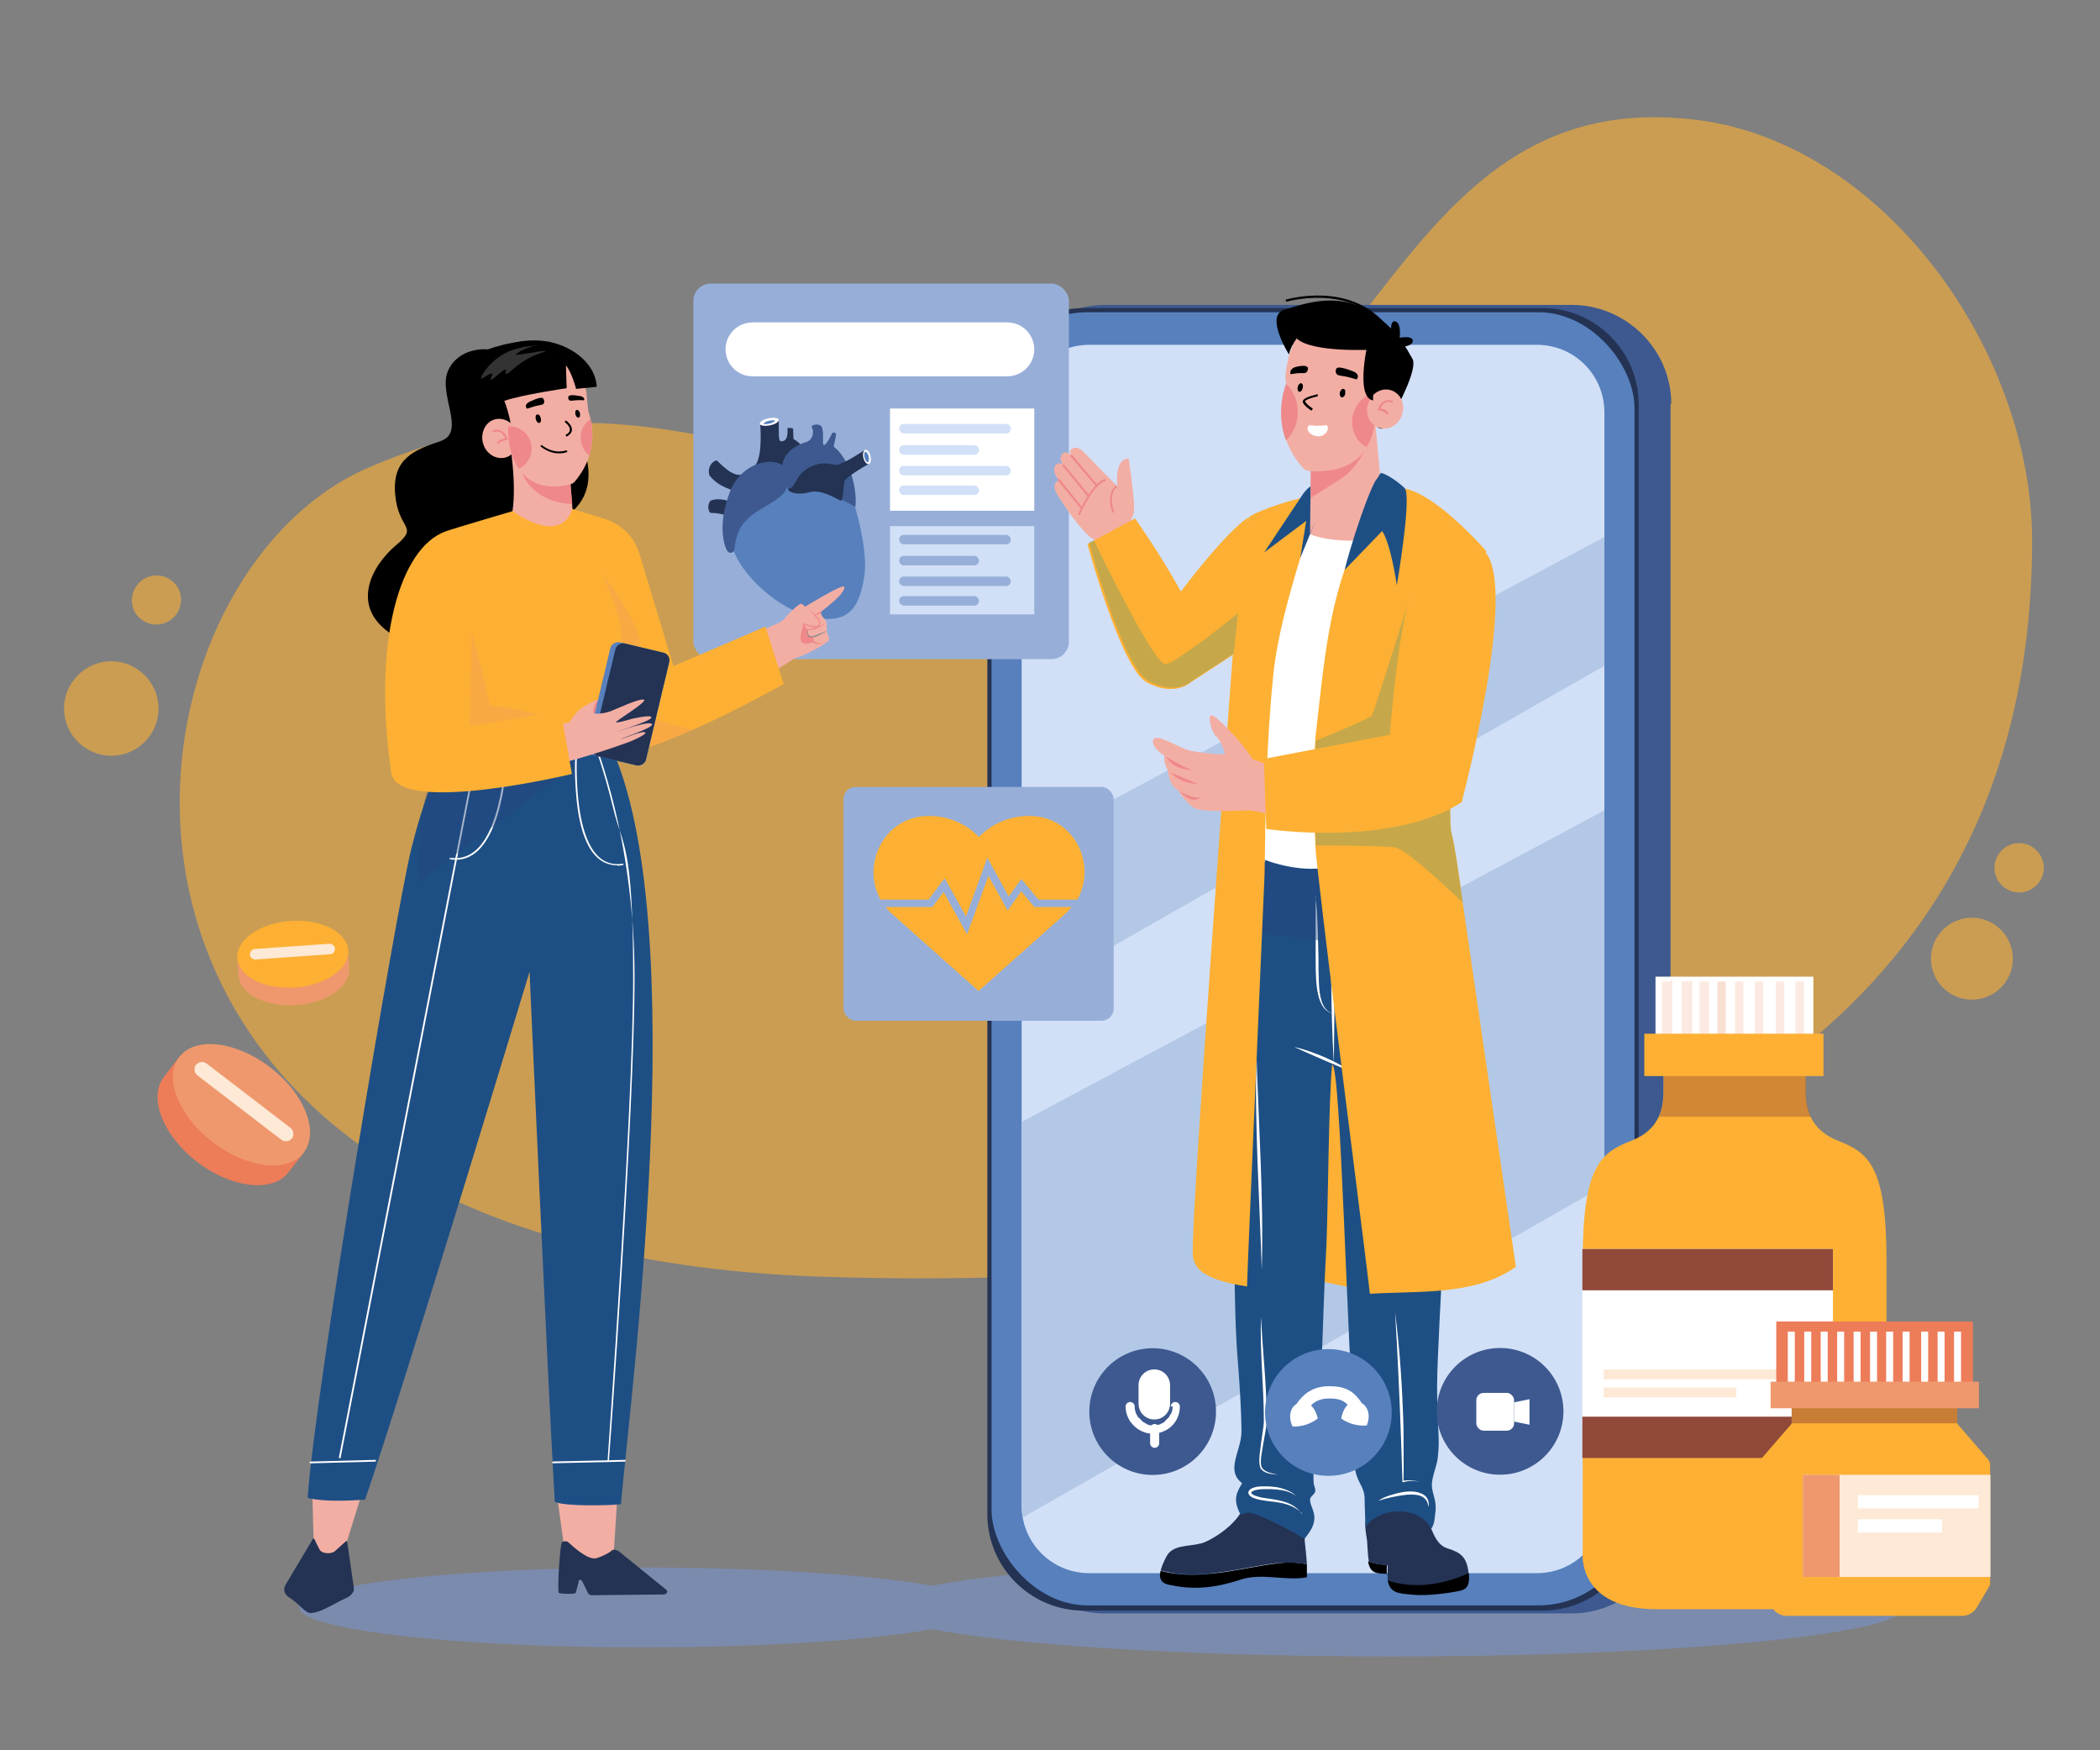 <svg xmlns="http://www.w3.org/2000/svg" viewBox="0 0 600 500"><rect x="0" y="0" width="600" height="500" fill="#808080" stroke="none"/><defs><style> .st0 { fill: #24447c; } .st1 { fill: #ef986d; } .st2 { fill: #f3aea4; } .st3 { fill: #3d598f; } .st4 { fill: #8e8e8e; } .st5 { fill: #b5b5b5; } .st6 { fill: #5780bd; } .st7 { isolation: isolate; } .st8 { fill: #ef8889; } .st9 { mix-blend-mode: multiply; } .st10 { fill: #42927e; } .st11 { fill: #fdb033; } .st12 { fill: #d1e0f7; } .st13 { fill: #fff; } .st14 { fill: #282828; } .st15 { fill: #fde9d5; } .st16 { opacity: .5; } .st17 { opacity: .4; } .st18 { opacity: .4; } .st19 { opacity: .3; } .st20 { opacity: .6; } .st21 { opacity: .2; } .st22 { opacity: .2; } .st23 { opacity: .3; } .st24 { opacity: .3; } .st25 { fill: #b3c8e6; } .st26 { fill: #7b8bae; } .st27 { fill: #243354; } .st28 { fill: #91493a; } .st29 { fill: #ed7c59; } .st30 { fill: #97afd8; } .st31 { fill: #333; } .st32 { fill: #555; } .st33 { fill: #343434; } .st34 { fill: #1e4f84; } </style></defs><g class="st7"><g id="Livello_1"><g class="st20"><path class="st11" d="M580.6,154.5c0-55.8-44.8-117-100.5-120.7-1,0-2-.1-3-.2-79.9-3.9-85.9,97.3-158.2,108.7-72.3,11.4-127.4-46.2-213.9-8.6C27.4,167.5,6.4,357.1,234.5,364.7c182.5,6.1,346.1-43.7,346.1-210.2Z"></path><path class="st11" d="M45.3,202.4c0,7.5-6.1,13.5-13.5,13.5s-13.5-6.1-13.5-13.5,6.1-13.5,13.5-13.5,13.5,6.1,13.5,13.5Z"></path><path class="st11" d="M355.6,92.4c6.2,1.7,9.8,8.1,8.1,14.3-1.7,6.2-8.1,9.8-14.3,8.1-6.2-1.7-9.8-8.1-8.1-14.3,1.7-6.2,8.1-9.8,14.3-8.1Z"></path><circle class="st11" cx="563.7" cy="274.3" r="11.7" transform="translate(88.5 683.1) rotate(-66.7)"></circle><path class="st11" d="M328.4,114.7c3.7,1,5.9,4.9,4.9,8.6-1,3.7-4.9,5.9-8.6,4.9-3.7-1-5.9-4.9-4.9-8.6,1-3.7,4.9-5.9,8.6-4.9Z"></path><path class="st11" d="M51.7,170.8c.3,4.3-3.2,7.9-7.6,7.6-3.4-.3-6.2-3-6.4-6.4-.3-4.3,3.2-7.9,7.6-7.6,3.4.3,6.2,3,6.4,6.4Z"></path><path class="st11" d="M583.8,246.5c.8,3.8-1.7,7.5-5.5,8.3-3.8.8-7.5-1.7-8.3-5.5-.8-3.8,1.7-7.5,5.5-8.3,3.8-.8,7.5,1.7,8.3,5.5Z"></path></g><g><ellipse class="st26" cx="183.8" cy="459.2" rx="98.3" ry="11.4"></ellipse><ellipse class="st26" cx="397.6" cy="459.2" rx="146.5" ry="14"></ellipse><g><g><path class="st3" d="M477.3,115.4v317.1c0,3.1-.5,6-1.4,8.8-3.7,11.3-14.4,19.6-26.9,19.6h-133.4c-12.5,0-23.2-8.2-26.9-19.6-.9-2.8-1.4-5.7-1.4-8.8V115.4c0-5.8,1.8-11.3,4.9-15.8,5.1-7.5,13.7-12.5,23.5-12.5h133.4c9.7,0,18.4,5,23.5,12.5,3.1,4.5,4.9,10,4.9,15.8Z"></path><path class="st27" d="M309.6,88c-15.1,0-27.5,12.3-27.5,27.5v317.1c0,15.1,12.3,27.5,27.5,27.5h131.1c15.1,0,27.5-12.3,27.5-27.5V115.5c0-15.1-12.3-27.5-27.5-27.5h-131.1Z"></path><rect class="st6" x="283.3" y="89.2" width="183.7" height="369.4" rx="27.4" ry="27.4"></rect><path class="st12" d="M291.9,117.8v312.3c0,1.1.1,2.3.3,3.4,1.6,9.1,9.5,15.9,19,15.9h127.9c10.7,0,19.3-8.6,19.3-19.3V117.8c0-10.7-8.6-19.3-19.3-19.3h-127.9c-10.7,0-19.3,8.6-19.3,19.3Z"></path><rect class="st33" x="468.1" y="418.7" width="9.2" height="4.6"></rect></g><g><polygon class="st25" points="291.9 242.4 291.9 285.2 458.4 190.2 458.4 153.4 291.9 242.4"></polygon><path class="st25" d="M291.9,320.4v109.7c0,1.1.1,2.3.3,3.4l166.2-94.8v-107.2l-166.5,89Z"></path></g></g><g><rect class="st30" x="198.1" y="81" width="107.3" height="107.3" rx="5" ry="5"></rect><path class="st13" d="M287.8,107.5h-72.8c-4.3,0-7.7-3.5-7.7-7.7h0c0-4.3,3.5-7.7,7.7-7.7h72.8c4.3,0,7.7,3.5,7.7,7.7h0c0,4.3-3.5,7.7-7.7,7.7Z"></path><g><rect class="st13" x="254.3" y="116.7" width="41.2" height="29.2"></rect><g><g class="st9"><rect class="st12" x="256.9" y="121.1" width="31.9" height="2.7" rx="1.3" ry="1.3"></rect></g><g class="st9"><rect class="st12" x="256.9" y="133.1" width="31.9" height="2.7" rx="1.3" ry="1.3"></rect></g><g class="st9"><rect class="st12" x="256.9" y="127.2" width="22.8" height="2.7" rx="1.3" ry="1.3"></rect></g><rect class="st12" x="256.9" y="138.7" width="22.8" height="2.7" rx="1.3" ry="1.3"></rect></g></g><g><rect class="st12" x="254.3" y="150.3" width="41.2" height="25.2"></rect><g><g class="st9"><rect class="st30" x="256.9" y="152.8" width="31.9" height="2.7" rx="1.3" ry="1.3"></rect></g><g class="st9"><rect class="st30" x="256.9" y="164.7" width="31.9" height="2.7" rx="1.3" ry="1.3"></rect></g><g class="st9"><rect class="st30" x="256.9" y="158.8" width="22.8" height="2.7" rx="1.3" ry="1.3"></rect></g><g class="st9"><rect class="st30" x="256.9" y="170.3" width="22.8" height="2.7" rx="1.3" ry="1.3"></rect></g></g></g><g><path class="st6" d="M209.3,156.5c2.2,7.2,12.6,17.7,23.4,19.9,10.8,2.1,12.9-4.1,14.2-11.5,1.3-7.4-2.6-20.1-2.6-20.1,0,0-6.2-6.7-6.4-7s-12.2-1.9-12.2-1.9l-6.4,2.7-4.7,3.7-4,5.1-2.1,4.7.7,4.6Z"></path><path class="st27" d="M212.8,135.2c-3.2,2.1-7.7-3.7-8.1-3.7-2.1.7-2.5,3.1-2,4.3,2.8,3.7,7.4,4.2,7.5,4.7.1.5-1.6,2.8-1.6,2.8-3.7-1.4-5.7-.2-5.7-.2-1.2,2,0,3.4,0,3.4,4.7.1,5.7,1.5,5.7,1.5,0,0,7.4-4.7,7.4-5.1s0-2,0-2.6c0-.6-3.3-5.1-3.3-5.1Z"></path><path class="st27" d="M215.8,132.9c2.2-2.8,1.4-11.6,1.4-11.8s5.3-1.3,5.3-1.3c.1,5.3-.3,6.6,1.2,6.2,1.6-.3,1.3-3.2,1.3-3.6s1.6,0,1.6,0c0,.7.1,3,.1,3,1.8,1,2.4,2.1,2.4,2.1,0,0-1,4.9-1.2,5.1-.2.2-5.6,2.3-5.6,2.3l-6.4-2.2Z"></path><path class="st3" d="M238.9,124.1l-.7,3.5c4.3,3.2,6.8,11.5,6.2,17.2-2.9-1.6-4.3-2.2-4.3-2.2,0,0-5.8-3.7-6.1-3.8s-4.3-.3-4.3-.3l-3.2,1.4s-.9,0-1.4-.5l-1-.7-.7-5.5c.7-4.6,4.9-6.3,6.9-6.9,2-.6,2.4-3,1.6-4.3-.2-.7,2.3-1.2,2.9,0,.8,2-.1,5.3.7,5.1.8-.2,2.3-3.4,2.3-3.4.5-.3,1,0,1.1.3Z"></path><path class="st27" d="M225.1,139.5c2.1.5,2-3.8,6-5.9s5.9-.9,7.7-.8,8.2-4.2,8.2-4.2l1.3,3.9c-1.6.8-6.8,4-7,4.9-.3,1-.4,5.6-1,5.6-.7,0-5.3-3.4-9-2.4-3.7,1-6.2,0-6.2-1.1Z"></path><path class="st13" d="M248.7,130.3c.3,1.1,0,2.2-.5,2.3s-1.3-.7-1.5-1.8c-.3-1.1,0-2.2.5-2.3.6-.1,1.3.7,1.5,1.8Z"></path><path class="st6" d="M248.2,130.4c.2.8,0,1.6-.2,1.7-.3,0-.8-.5-1-1.4-.2-.8,0-1.6.2-1.7.3,0,.8.5,1,1.4Z"></path><path class="st3" d="M207.8,157.3c.4,1,1.9.7,2-.3.6-5.1,2-8.2,7.3-11.4,6.3-3.7,8.9-5.1,7.8-10.5-1-5.3-12.7-4.3-16.4,5.5-2.8,7.5-2.4,13.3-.8,16.7Z"></path><path class="st13" d="M222.5,119.9c.1.6-1,1.3-2.5,1.6-1.5.3-2.8.1-2.9-.4-.1-.6,1-1.3,2.5-1.6,1.5-.3,2.8-.1,2.9.4Z"></path><path class="st6" d="M221.4,120.2c0,.2-.6.6-1.5.8-.9.2-1.6.2-1.7,0,0-.2.6-.6,1.5-.8s1.6-.2,1.7,0Z"></path></g></g><g><g><path d="M167.4,109.3s-4.4-7.5-10.3-10.7c-5.9-3.2-17.7,1.2-17.7,1.2,0,0-8-.9-11.3,5.9-3.2,6.8,5.3,17.7-2.2,20.3-7.4,2.5-13.9,4.9-13,15.2.9,10.4,7,8.9.2,14.6-6.8,5.7-13.6,17.7-.7,25.7,13,8,31.4,5.5,35.7.3,4.3-5.3-8.8-16.8,3.1-16.8,11.9,0,6.6-7.4,3.2-12.9-3.4-5.5-14.7-7.6-7.3-9.1,4.1-.8,10,7.3,12.5,5.9,16.7-9.2,3.6-26.7,4.8-28.4,4.3-5.4,2.8-11.2,2.8-11.2Z"></path><path d="M140.2,117.5s-8.7,1.7-7.9,7.3c.9,5.6,4.5,8-1.8,12-6.3,4.1-10.8,6.8-7.6,11.6s5.1,11.4-1.5,15.8c-6.6,4.4,8.3,19.1,15.4,14.9,7.1-4.2,1.2-13.1,5.2-16.1,4-3.1,13.5-3.2,13.5-3.2,0,0-4.1-46.7-15.3-42.2Z"></path></g><g><g><g><path class="st2" d="M143.1,152.4c4.5,2,21.2,9,21-.5,0,0-.3-3.4-.6-7.4-.3-3.8-.7-8.1-.9-10.7l-3.4-1.4-14.3-5.9c.4.2.8.7,1,1.6,0,0,2.2,13.9-.2,21-.6,1.9-1.6,3-2.7,3.4Z"></path><path class="st5" d="M144.2,126.2c.1,0,.2,0,.3,0h-.4c0-.1,0,0,0,0Z"></path><path class="st8" d="M149.2,135.1s2.5,8.3,14.3,8.9c-.3-3.8-.7-7.7-.9-10.2l-3.4-1.4-10,2.7Z"></path></g><g><path class="st2" d="M159,426.2l2.3,16.5s3.7,10.9,7.2,6.7c3.5-4.2,6.9-6.5,6.9-6.5l1.1-17.1-17.5.4Z"></path><path class="st2" d="M103.9,425l-5.1,16.4s-3.9,3.4-5.3,3.3c-2.6-.2-3.9-4.6-3.9-4.6l-.4-15.2h14.8Z"></path><path class="st27" d="M176.5,442.9l13.8,11.2c.7.5.2,1.4-.8,1.4l-20.4.2c-.5,0-.9-.2-1.1-.6l-1.5-3.1c-.4-.9-1.3-1-1.2,0l-.8,3c0,.5-4.8.3-4.9,0-.3-2.7.3-11.5.8-14,0-.4.4-.6.9-.7h0c.4,0,.9,0,1.1.3,1.4,1.3,5.8,5.3,8.1,4.5,1.6-.5,3.6-1.5,4.2-2.1.4-.4,1.2-.4,1.7,0Z"></path><path class="st27" d="M89.4,439.6l-7.8,13.1c-.8,1.3-.4,2.8,1.1,3.7,2.5,1.5,4.5,4.4,6,4.4,2.8,0,7.1-2.9,9.6-4,1.7-.7,3-1.8,2.8-3.2l-1.9-13.2c0-.2-.3-.2-.5,0l-3,2.7c-1,.9-3.6.8-4.3-.3-.5-.8-1.6-3.2-1.6-3.2-.1-.1-.4-.1-.5,0Z"></path></g><g><path class="st34" d="M130.9,208.5c-6.3,11.2-9.7,19.4-13.3,33.6-4.2,16.5-27.7,155.8-29.7,185.8,5.2,1.3,13.1.7,16.4.5,10.4-29.9,47-150.8,47-150.8,0,0,5.1,115.1,7.2,151.4,2.7,1.4,15.7,1.1,18.9.7,3.4-36.9,21.6-176.8-5.8-222.1-12.5-1.7-27.8.5-40.6.9Z"></path><path class="st13" d="M174,417.2h-.4c0-1,7.3-99.5,7.3-138s-3-37.2-5.6-47.9c-2.8-11.6-5.5-18.6-5.6-18.7l.4-.2c0,0,2.8,7.1,5.6,18.7,2.6,10.8,5.6,27.8,5.6,48,0,38.6-7.2,137-7.3,138Z"></path><rect class="st13" x="12.4" y="313.7" width="209.3" height=".5" transform="translate(-213.5 368.8) rotate(-79)"></rect><path class="st13" d="M130.2,245.6c-.6,0-1.2,0-1.8-.2v-.4c2.8.5,5.2-.2,7.3-1.9,8.6-7.1,8.9-30.6,8.9-30.8h.5c0,0,0,6-1.2,12.8-1.5,9.1-4.2,15.3-7.9,18.4-1.7,1.4-3.7,2.1-5.8,2.1Z"></path><g class="st17"><path class="st0" d="M171.3,213.2l-51.6,38.9s-2.2-21,7-38.2l44.6-.7Z"></path></g><path class="st13" d="M176.4,247.2c-2.1,0-4-.7-5.6-2.1-3.4-3-5.5-9.2-6.2-18.3-.6-6.7-.2-12.7-.1-12.7h.4c0,.3-1.6,23.6,6.2,30.7,1.9,1.7,4.2,2.4,7,1.9v.4c-.5.1-1.1.2-1.7.2Z"></path></g><rect class="st13" x="157.9" y="417.2" width="20.9" height=".5" transform="translate(-9.5 4) rotate(-1.3)"></rect><rect class="st13" x="88.9" y="417.2" width="18.9" height=".5" transform="translate(-11.3 2.8) rotate(-1.5)"></rect><g><path class="st2" d="M227.1,188s-48,32-53.5,24c0,0-6.2-9.2,7.2-32.1.9-2.4,1.5-4,1.6-4.4,0,0-14.4-19.2-16.4-25.7-.2-.7-1.2-2.2-1-2.2,13.3,1.5,13.4,32.3,26.1,43.5.5.4,31.5-13.2,31.5-13.2,0,0,18.1-11.5,18.6-10.3.7,1.8-6.7,7.2-6.7,7.2,0,0,0,.9.8,1.7.8.8,1,1.6.9,2.9-.2,1.3.8,2.5.7,3.3,0,.8-6.6,4.5-9.9,5.4Z"></path><path class="st2" d="M223.1,177.9s5.1-6,6-5.4c.9.6,4.7,4.2,4,5.9-.8,1.7-4.1-1.2-4.1-1.2,0,0-.7,4.2-2.9,3.9-2.1-.2-3-3.2-3-3.2Z"></path><g><path class="st8" d="M230.2,177.3s-.8,1.7.6,2.5c0,0-.4,2,1.6,2.2,0,0-.8.6.2,1.3,0,0-6.8,3.4-2.4-6Z"></path><path class="st8" d="M230.5,173.6c.9.7,1.7,1.4,2.5,2.2.6.7,1.5,1.3,1.4,2.3,0,.9-.9,1.1-1.6,1.1-1,0-2-.3-2.9-.8-.1,0-.2,0-.2,0,0,0,0,0,0,0,0,0,0,0,0,.1-.2.7-.4,1.3-.6,2h0s.3-1.6.3-1.6c0-.5,0-1,.7-.7.6.2,1.3.5,2,.6.6,0,1.9.2,2-.7,0-.5-.4-1-.7-1.4,0,0-.5-.6-.5-.6-.7-.8-1.5-1.6-2.2-2.4h0Z"></path><path class="st8" d="M234.8,174.6c-.4.8-1.3,1.2-2.2,1,0,0,0,0,0,0,.6-.3,1.5-.7,2.2-1,0,0,0,0,0,0h0Z"></path><path class="st8" d="M235.9,178c-.9.8-1.9,1.3-3,1.7-1,.2-2.6.8-3.2-.4,0,0,0-.2,0-.2h0c.5,1.2,2.2.4,3.1.2,1.1-.3,2.2-.8,3.2-1.3h0Z"></path><path class="st4" d="M230.7,179.8c0,2.3,1,2.2,2.8,1.5.9-.4,1.8-.8,2.8-1.1h0c-.6.4-1.1.7-1.7,1-1,.5-2.2,1.2-3.3.8-.8-.4-.8-1.5-.6-2.2,0,0,0,0,0,0h0Z"></path><path class="st8" d="M232.4,181.7c0,.5,0,1.2.3,1.6,0,0,0,0,0,0,0,0,0,0,0,0h0c.4.2.8.3,1.2.4.4.1.7.2,1.1.1,0,0,0,0,0,0-.2,0-.4.2-.6.2-.7,0-1.6,0-2.2-.5-.2-.2-.2-.5-.2-.7,0-.4,0-.8.2-1.2,0,0,0,0,0,0h0Z"></path></g></g><path class="st11" d="M162.7,155.8c.2,18.8,5.4,54.3,10.9,58.6,3.2,2.5,13.8-1.2,24.5-6,12.9-5.7,25.8-13,25.8-13l-5.2-16.4-26.3,11.3-9.7-32.1c-1.4-4.8-5.2-8.5-10-10l-9.2-2.8c-.7,1.8-1,5.6-.9,10.5Z"></path><g class="st24"><path class="st1" d="M170.7,162.6c.2,18.8-2.6,47.5,2.9,51.8,3.2,2.5,13.8-1.2,24.5-6-4.6-.9-13-2.9-14.3-5.7-1.7-3.9-.3-17.3-1.4-21.4-.9-3.4-6.8-14.1-11.8-18.6Z"></path></g><path class="st11" d="M163.6,145.3c-.4.9,14.5,28.1,14,36.8-.4,8.7-5.9,26.8-5.5,28.1,0,0-6.8,5.4-44.2-.5-11.5-10.1-1.4-44.3,2.5-55.1,0,0,11.7-3.3,16.1-8.6,0,0,13.4,10.2,17.1-.7Z"></path><g class="st24"><path class="st1" d="M127.6,163.6c-4.2,14.6-8.7,38,.4,46,23.6,3.7,35,3,40.3,1.9-7.1-8-28.4-10-28.4-10,0,0-5.9-29.9-12.3-37.9Z"></path></g><g><polygon class="st8" points="171 199.7 170.6 203.7 165.2 205.7 171 199.7"></polygon><g><rect class="st6" x="163" y="192.6" width="33.1" height="17.3" rx="2.2" ry="2.2" transform="translate(-57.9 329.1) rotate(-76.6)"></rect><rect class="st27" x="163.7" y="193.5" width="33.1" height="15.8" rx="2.2" ry="2.2" transform="translate(-57.5 329.9) rotate(-76.6)"></rect></g></g><path class="st2" d="M147.2,221.2c18.8-4,30.3-8.5,32.4-9.2,1.2-.4,4.8-2.1,4.8-2.6,0-1.2-7.2,2-6.9,1.7.3-.3,8.8-3.1,8.8-4.1,0-1.5-9.5,1.9-9.6,1.9-2.5.7,9.2-2.8,9.4-3.9.2-1-5.2.3-5.4.3,0,0-4.6,1.4-4.7,1-.2-.3,9-5.8,8-6.4-1-.6-8,2.7-9.6,3.3-1.7.6-4.2.9-4.8.5-.5-.3.3-3,1.4-4,0,0-4.5,1.8-6.4,4-1,1.2-2,2.7-2,2.7l-15.7,3.1.4,11.6Z"></path><path class="st11" d="M135,171l11.5-25s-16.7,4.9-19.2,5.8c-13,4.7-21,31.1-15.5,69,1.8,12.3,51.6.3,51.6.3l-3.2-18-26,4.3.8-36.4Z"></path></g><g><path class="st31" d="M143.6,116.1v-.5c5.5-.4,10.4-3.2,12.7-7.3,2.7-4.8.8-9.3.1-10.6l.5-.2c.7,1.3,2.7,6-.1,11.1-2.4,4.3-7.4,7.2-13.1,7.6Z"></path><path class="st2" d="M148.5,98c10.1-2.3,16.8,3.3,18.9,12.6,0,0,.6,6.5.7,7,0,0,4.4,10.2-3.9,20-.5.6-1.2.8-1.9.9-15.2,3.3-16.7-11.7-16.7-11.7-.3-.7-7-7.9-7.2-8.7-2.1-9.3,0-17.8,10-20.1Z"></path><path d="M161.7,104.4l.2,6.5s-12.5,1.8-17.8,3.6c0,0,3.6,9.4,1,10.5,0,0-10.6,0-9-13.3,1.6-13.3,12-15.1,19.2-14.3,7.2.8,14.8,5.9,15.2,13.1l-5.9.6s-1.2-4.7-2.9-6.7Z"></path><path d="M160.1,129.5c1.2,0,1.9-.4,2-.4l-.2-.5c-.1,0-3.3,1.5-7.2-1.5l-.3.4c2.3,1.8,4.3,2.1,5.8,2Z"></path><path d="M155.2,113.8c-.7-.7-4.2,1.1-4.3,1.2-1,.7-.6,1.4-.4,1.7.1.1.5-.1,1.5-.4,2.1-.7,3.1-.5,3.4-1.1.2-.4.1-1-.2-1.3Z"></path><path d="M162.5,113.2c.4-.7,3.3,0,3.5,0,1,.3,1,.9.9,1.1,0,.1-.4,0-1.3,0-1.8,0-2.5.4-3,0-.3-.3-.3-.8-.2-1Z"></path><path d="M161.9,124.7c0,0,1.3-.6,1.5-1.7.1-.9-.4-1.9-1.7-2.9l-.4.4c1.1.9,1.6,1.7,1.5,2.4-.1.9-1.2,1.3-1.2,1.3l.2.5Z"></path><g><path class="st2" d="M138,126.6c.8,3,3.7,4.8,6.4,4.1,2.7-.7,4.2-3.8,3.4-6.8-.8-3-3.7-4.8-6.4-4.1-2.7.7-4.2,3.8-3.4,6.8Z"></path><path class="st8" d="M142.4,126.9c.3-.8,1.8-1.1,2.3-1.2h.4s-.1-.4-.1-.4c-.5-1.3-1.2-2.1-2.1-2.4-1.1-.4-2.1.1-2.2.1l.3.5s.8-.4,1.7-.1c.7.2,1.2.9,1.6,1.8-.7.1-2,.5-2.4,1.4l.5.2Z"></path></g><g><path class="st8" d="M145.5,126.8c-.4-2.4-.3-5-.3-5,3.5-.2,6.5,2.5,6.7,6,.1,2.7-1.4,5.1-3.7,6.1-2.3-3.4-2.7-7.2-2.7-7.2Z"></path><path class="st8" d="M168.7,119.7c.5,2.2,1,6.1-.3,10.4-1.5-1.1-2.4-2.8-2.5-4.8-.1-2.3,1-4.4,2.8-5.6Z"></path></g><path d="M153.1,119.8c.2.7.6,1.1,1,1,.4,0,.6-.7.4-1.4-.2-.7-.6-1.1-1-1-.4,0-.6.7-.4,1.4Z"></path><path d="M164.4,118.4c.2.6.6,1,.9.9.4,0,.5-.6.4-1.3-.2-.6-.6-1-.9-.9-.4,0-.5.6-.4,1.3Z"></path><g class="st21"><path class="st13" d="M153.4,98.7c.4,0-4.2,0-8.3,1.8-5.2,2.4-8,7.3-7.6,7.6.3.3,2.7-1.8,3.1-1.3.3.3-.6,1.5-.4,1.7.4.3,3.8-3.3,4.3-2.9.3.2-.3,1,0,1.2.5.4,2.6-2.2,5.9-4.1,3-1.8,5.5-2.1,5.4-2.4-.1-.4-8.3,1.4-8.4,1,0-.3,2.3-1.8,5.8-2.7Z"></path></g></g><path class="st32" d="M144.6,126.3h.3c0,0-.2,0-.3,0Z"></path></g></g><g><path class="st11" d="M385.9,367.8l-10.1-2.1s-1.1-70.2,2.1-70.2c3.1,0,13.3,44.8,8.1,72.3Z"></path><g><g><g><path class="st4" d="M314.5,150.4s0,1.4-.1,3.8c0,.3,0,.6,0,.9.4.4,1,1,1.8,1.8,5-3,6.9-8.2,6.9-8.2l-6.3,1.3-2.3.5Z"></path><g><path class="st2" d="M314.7,154.9c-1.4-.2-3-1-4.9-3.1-4-4.3-7.8-10.6-7.8-10.6-1.7-2.9,0-4.4,1.1-3.5-3.7-3.4-1.2-6.6.7-4.9-2.2-2.6.8-5,2.2-2.6h.1c-1.3-1.7,1.1-3.6,3.5-1.1l9.7,9.9c-.2-.8-.8-8.1,3.2-8,0,0,1.2,8.4,1.4,11.5.2,1.6.2,3,0,4.2-1.6,5.4-7.1,8.2-9.1,8.1Z"></path><path class="st8" d="M308.5,147.2l-.5-.3c4.5-9.9,7.8-10.1,7.9-10.1v.6s-3.1.3-7.4,9.7Z"></path><polygon class="st8" points="310.7 141.8 303.5 133 303.9 132.6 311.2 141.4 310.7 141.8"></polygon><polygon class="st8" points="308.9 145.4 302.1 137.1 302.6 136.7 309.3 145 308.9 145.4"></polygon><polygon class="st8" points="313.2 139 305.7 130.2 306.2 129.8 313.6 138.6 313.2 139"></polygon><path class="st8" d="M317.9,146.6c-2.2-5.7,1-8,1-8l.3.5-.2-.3.2.3c-.1,0-2.8,2-.8,7.2l-.5.2Z"></path></g></g><g><g><g><path d="M365,446.6c-10.7,1.3-22.7,5.2-33.4,2.1-.1.6-.2,1.1-.2,1.4.2,2.1,1.6,2.5,3.6,2.8,6.5,1.4,13,.5,19.3-1.6,6.2-2.1,12.6.4,19.1-.7,0-1.3,0-2.5,0-3.7-2.7-.7-6.1-.6-8.4-.3Z"></path><path class="st27" d="M365,446.6c2.3-.3,5.6-.3,8.4.3-.1-2.2-.4-4.3-.6-6.5-.2-2.5.2-6.1-.8-8.1l-16.4-3.2c-.6,4.9-7.5,9.8-11.3,11.4-3.1,1.4-8.1.5-10.4,3.2-.7.8-1.8,3.2-2.3,4.9,10.7,3.1,22.7-.8,33.4-2.1Z"></path></g><g><path d="M396.3,447c-1.8,0-3.7-.3-5.4-1,0,.3.1.7.2,1,.8,2.6,2.6,2.5,5.2,2.6,0,.5,0,.9,0,1.4,0-1.3-.2-2.6,0-4Z"></path><g><path class="st27" d="M419.6,449.4c-.5-4.6-2.2-5.9-6.1-7.1-3.7-1.2-4.5-6.1-6.3-9.8-.6-1.6-1.6-4-3.1-4.9-1.1-.7-2.8-.4-4-.9l-9.2,6.5c-1.5,1.4-.5,5.1-.3,7,.1,1.8.2,4,.5,5.9,1.7.7,3.6,1,5.4,1-.1,1.4,0,2.7,0,4,0,.2,0,.3,0,.5,7.6,2.5,16,1.2,23.1-2.1Z"></path><path d="M419.6,449.4c-7.2,3.3-15.6,4.6-23.1,2.1.6,3.5,3,3.7,6.5,4,3.4.4,7.6,0,11-.5,3.9-.7,6-.4,5.7-5.1,0-.1,0-.3,0-.4Z"></path></g></g><path class="st34" d="M415.7,298.2c-.2,6-5.1,84.6-5.1,97.7s.9,14.1.2,20.4c-.2,2.4-1.7,5.5-1.7,7.9s1.5,4.5,1,7.9c-.2,1.6-.2,3.2-1.2,4.7-3.2-6.8-14.9-6.5-18.8-.5,0-2.6-.2-5.6-.2-7.9,0-3.7-1.9-4.5-2.6-8.1-.7-2.4.5-5.5.2-8.1,0-2.9-.2-5.8-.7-8.7-1.7-12.3-3.7-100.6-6.2-99.3-1,10.5-1.1,38.1-1.6,51-.7,12.3-1,24.7-1.5,37-.2,8.7-1,16.8-2.2,25.2-.2,2.1,0,3.7,0,5.5s.5,1.8.5,2.9-1.5,1.6-1.5,2.6c0,1.8,1.5,3.4,1.2,5.8-.2,2.1-1.5,3.7-2.7,5.3-.3.2-2.3-1.2-2.5-1.4-3.2-1.7-6.4-3.4-9.8-4.8-.6-.2-1.2-.5-1.8-.7-.7-.2-1.4-.5-2.1-.5-.4,0-2.1.7-2.2.5-2.3-4.4-1-6.3.5-8.9-4.9-3.7-.2-9.2-.2-14.7s-.5-13.1-1-19.7c-1.2-13.9-.7-28.1-1.5-42-.7-11.3-3.8-56.6-3.7-67.5,0-2.8.5-13.9.8-16.3.4-6.7-1.3-9.2,4-9.7,5.6-.5,13.5-18.8,19.1-18.8,10.4,0,29.9,14.8,40.7,15.6.3,0,2.1,19.9,2.4,19.8.5,7.1.7,20.7.2,27.8Z"></path></g><g><path class="st13" d="M372.1,432.4c-1.4-1.4-3.1-2.3-5-2.8-.6-.2-1.3-.3-1.9-.4-1.7-.4-8.9-.5-8.5-3,.2-.8,1.1-1.1,1.7-1.3,1-.3,2-.3,3-.3,2,0,4,.2,5.8.9,1.2.4,2.5,1.1,3.3,2.1-.4-.5-1-.8-1.6-1.1-1.7-.8-3.7-1-5.6-1.1-1.6,0-3.2-.1-4.7.3-.4.1-.8.3-1.1.6,0,0,0,.1,0,.2.3.7,2.2,1.1,2.9,1.3,4.2.7,8.8.8,11.5,4.6h0Z"></path><path class="st13" d="M408.1,430.3c-.4-3.3-3.5-3.5-6.2-3.3-2.7.3-5.5.9-8.1,1.7,1.2-.8,2.5-1.3,3.9-1.7,2.6-.8,5.9-1.5,8.5-.3,1.5.6,2.2,2.1,2,3.6h0Z"></path><g><path class="st13" d="M365.1,421.3c-1.7-.2-4.1-.3-5-2-.4-1.2-.3-2.5-.2-3.7.2-2,.5-4,.8-6.1.2-1.3.4-2.5.4-3.7,0-9.9-1.2-19.8-.8-29.7.4,9.6,1.6,19.2,1.6,28.9,0,.5,0,1.1,0,1.6-.2,1.8-.7,4.3-1,6-.2,1-.3,2-.5,3-.1,1.1-.3,2.2,0,3.3.6,1.7,3.2,2,4.7,2.4h0Z"></path><path class="st13" d="M360.5,362.7c-.6-19.8-2.1-41.5-1.5-61.2.6,19.8,2.1,41.5,1.5,61.2h0Z"></path><path class="st13" d="M405.7,423.4c-1.6-.5-3.2-.4-4.8,0h-.2s0-.2,0-.2l-.4-12.1c-.4-11.4-1-24.8-1.7-36.2,1.4,11,2.1,22.1,2.4,33.2,0,5,.1,10.1,0,15.1,0,0-.2-.2-.2-.2,1.6-.2,3.3-.2,4.9.4h0Z"></path><path class="st14" d="M398.9,356.7c-.6-18.4-1.3-37-.7-55.4.6,18.4,1.3,37,.7,55.4h0Z"></path></g><path class="st13" d="M375.8,256.2c.2,1.1.3,2.2.4,3.2.3,4.5.4,9.5.5,14.1,0,2.2,0,4.3.1,6.5.1,2.8.3,7.1,2.7,8.9.3.2.6.4,1,.5-.4,0-.7-.2-1-.4-4-2.3-3.5-11.3-3.6-15.5,0-4.8,0-10.3,0-15.2,0-.7,0-1.5,0-2.2h0Z"></path><path class="st13" d="M380.5,255.7c1,15.9.8,32,.6,48-1-15.9-.8-32-.6-48h0Z"></path><path class="st13" d="M369.8,299.1c2.9.6,5.7,1.7,8.4,2.8,2.7,1.2,5.4,2.5,7.8,4.2-5.4-2.2-10.9-4.6-16.2-7h0Z"></path></g></g><g><path class="st2" d="M392.8,154.7c-2,1.8-7.7,1.3-10.3,1.3-4.4,0-12-1.6-9.9-8.1,2.4-7.2,22.8-18.1,25-7.1.6,2.9.6,5.8-1.1,8.2l-3.7,5.6Z"></path><g><g class="st17"><path class="st0" d="M356,266.2c-1-2-1.7-19.1,0-21.9,2-3.3,18,.9,22.8.4.2,4.4,2,21.9-.5,24.1l-22.3-2.6Z"></path></g><path class="st13" d="M386,244.7c-6.1,5.1-16.2,3.7-23,1.5q-5.8-1.8-5.1-8.3c.5-5.5.7-.7.7-6.2.5-21.3-.2-37.9,3.9-58.6,1.5-8.3,4.9-15.1,7.7-22.6,6.3,4.4,15.3,4.2,22.4,3.7l-6.6,90.6Z"></path></g><path class="st11" d="M417.9,257.8c.4,2.8,15.2,104.1,15.2,104.1-11.7,8.3-27.6,6.8-41.7,7.7-1-9.3-15.1-118.6-15.6-128.1,0-.2,0-.5,0-.7-.5-9.6-.8-19.6,0-29.3,0-1,.2-2,.3-3.1,2.2-19.1,3.6-37.9,12.1-55.5,2-3.9,3.9-8.3,6.8-11.6,8-9,29.6,16.1,29.6,16.1,0,0-5.4,22.7-7.5,31.5,0,.4-.2.9-.2,1.4-2.1,12.2-3.1,45-2.2,47.6.8,2.6,2.4,13.5,3.2,19.8Z"></path><g class="st19"><path class="st10" d="M375.8,241.5c5.8,0,19.7.1,22.9.6,2.7.4,12.9,9.7,19.2,15.7-.9-6.4-2.4-17.3-3.2-19.8-1-2.7.1-35.5,2.2-47.6-.6-1.1-1.1-2.1-1.5-2.9-3.4-7-11.7-19.6-11.7-19.6,0,0-11.2,35.8-11.8,36.6-.4.6-10.7,5-16,7.1v30Z"></path></g><g><path class="st11" d="M378.8,142.3c-2.9,5.7-5.4,10.5-7.3,17.1-3.2,10.7-6.5,22.1-7.7,33.3-2,20-2.2,37.1-2.5,57.2-.2,5.7-4.9,111.9-5,117.6-13.1-2-15.4-5.5-15.5-9.4-.5-11.6,11.4-170.9,11.4-170.9,0,0,.7-26,4.6-39.4,2.3-2,15.3-6.2,18.5-6l3.6.5Z"></path><path class="st34" d="M371.5,159.4l1.7-10.6-12,9,10.9-16.4s3.4-5.7,7.7-2.1c0,0-7.6,18.3-8.3,20.1Z"></path></g><path class="st34" d="M384.2,162.9c.7-3.9,7.9-27.1,10.5-27.8h0c2.2.7,4.9,2.7,6.6,4.3,2.2,2.1-2.2,27.7-2.2,27.8,0,0-1.7-11.8-4.2-15.5l-10.8,11.2Z"></path></g><g><path class="st11" d="M356.7,147.8c-.9,5.5-2.3,18.3-3.3,27.8-.7,6.5-1.2,11.5-1.2,11.5l-11.8,7.7-1.8,1.2h0s0,0,0,0l-.6-8.7-1.2-17.5c.3-.4.5-.7.8-1.1,14.4-18.8,19.3-21,19.3-21Z"></path><path class="st11" d="M343.9,187c-.4,3.7-1.8,6.2-3.7,7.8-.6.5-1.2.9-1.8,1.2,0,0,0,0,0,0-3,1.4-7,1-10.8-1.1-7.4-4.1-16.9-39.5-16.9-39.5l1.3-.7,12.3-6.6s7.3,10.3,13,20.7c2.8,5.2,5.3,10.5,6.2,14.5.3,1.4.4,2.7.3,3.8Z"></path></g><g><path class="st2" d="M363.5,218.8l-5.6-1.9s-2.8-4.3-5.1-6.6c-1.6-1.6-4.7-5.2-6.4-5.9-1.7-.8-.3,4.9,1.1,6,1.4,1.2,2.5,4.6,2.5,5s-8.7-.4-11.1-1.3-7.2-3.7-8.7-3.3c-1.6.4-.9,3,2.5,5.1,0,0-.4,2,1,4.2,0,0,.2,4.2,2.8,5.6,0,0,1.8,3,4.3,4.9,2.4,1.8,14.5.8,16.2.9,1.7.1,5.9,1.2,5.9,1.2,0,0,1.7-11.7.5-13.9Z"></path><path class="st8" d="M333.3,216.2s4.9,3.2,7.6,3.8c0,0-6.1,0-7.6-3.8Z"></path><path class="st8" d="M334.5,220.7s.9,1.3,3.3,2.3c2.4,1,4.4.9,4.4.9l-7.7-3.2Z"></path><path class="st8" d="M337,226s1.5,1,3.3,1.5c1.8.5,3,.4,3,.4,0,0-1.8.9-3.2.4-1.5-.5-3-2.2-3-2.2Z"></path></g><g><path class="st11" d="M424.1,157.5s-14.8-7.3-20.8,11.1c-4.1,12.6-6.2,41.3-6.2,41.3l20.5,19.3s16.5-61.6,6.5-71.8Z"></path><path class="st11" d="M361.1,216.8l.7,20s35.4,5.4,55.8-7.6c0,0,2.8-7.8-8.3-12.5-4.6-2-12.2-6.8-12.2-6.8l-36,6.9Z"></path></g></g><g class="st19"><path class="st10" d="M353.7,175.2c-.7,6.5-1.2,11.5-1.2,11.5l-11.8,7.7c-.6.5-1.2.9-1.8,1.2h0s0,0,0,0c-3,1.4-7,1-10.8-1.1-7.4-4.1-16.9-39.5-16.9-39.5l1.3-.7c2.6,5.3,17.3,35.6,20.5,35.4.9,0,2.8-1.1,5.2-2.8,1.7-1.2,3.7-2.6,5.8-4.1,3.5-2.6,7.1-5.5,9.7-7.6Z"></path></g></g><g><path class="st2" d="M374.7,117.1l-.4,35.4s3.8-10.9,10.5-10.8c4.2.1,7.5-3.4,8.8-5.2.5-.6.7-1.3.6-2.1l-1.9-20.7-17.7,3.3Z"></path><path class="st8" d="M374.4,142.3s7.2-4.6,8.5-5.4c4.5-2.6,7.3-8.8,7.3-8.8l-15.7,4.8v9.5Z"></path></g><g><path class="st2" d="M387.7,89.6c-10-1.6-16.2,1.4-19.3,11.7-.2.5-.3,1-.4,1.6-.6,2.5-1.1,5.5-.4,6.9,0,0-5.4,12.9,4.9,24.1,1.2,1.3,6.9.6,8.5.3,13.4-2.7,12.1-17.4,12.1-17.4.3-.9,5.3-1.2,5.6-2.2,2.7-8.9,1.4-22.9-10.8-24.9Z"></path><path class="st8" d="M370.8,117.7c0,3.3-1.3,6.2-3.4,8.1-3.1-8.5,0-16,0-16,0,0,0-.1,0-.2,2.1,1.9,3.4,4.8,3.4,8.1Z"></path><path class="st8" d="M392.3,112.7c1.8,0,3.5,1,4.6,2.7-1.6.4-3.7.8-3.9,1.3,0,0,.5,6-2.5,11-2.4-1-4.2-3.9-4.2-7.3s2.7-7.7,6-7.7Z"></path><path d="M381.9,105.2c.8-.8,5,1,5.2,1.1,1.3.8.8,1.7.6,2-.1.2-.6-.1-1.8-.4-2.5-.7-3.7-.4-4.1-1.2-.3-.5-.2-1.2.1-1.5Z"></path><path d="M373.5,104.9c-.5-.9-3.7,0-3.8.1-1.1.5-1.1,1.5-1,1.8,0,.2.5,0,1.4-.1,2-.3,2.8.2,3.3-.5.3-.4.4-1,.2-1.4Z"></path><path d="M384.4,112.5c-.2.7-.7,1.1-1.1,1-.4-.1-.6-.7-.5-1.4.2-.7.7-1.1,1.1-1,.4.1.6.7.4,1.4Z"></path><path d="M372.2,110.9c-.2.7-.6,1.1-1,1-.4-.1-.6-.7-.4-1.4.2-.7.6-1.1,1-1,.4.1.6.7.4,1.4Z"></path><path d="M368.3,101.3s-7-11.1-1.4-12.8c5.6-1.7,14.9-5.1,23.9.2,8.9,5.3,11.4,11.7,12.7,13.7,1.7,2.6-3.5,12.7-6.9,18.8-1.1,1.9-3.1,1.6-3.9-.5l.4-1-.8-4.2-.5-15.6s-17,.9-21.3-3.2c0,0-1.6,1.9-2.2,4.4Z"></path><path d="M397.7,96.9s-1-5.5.9-5.1,1.3,4.7,1.3,4.7c0,0,3.3-.7,3.7.6.5,1.2-2.1,2.4-3.7,1.6-1.6-.7-2.2-1.8-2.2-1.8Z"></path><path d="M396,93.6c-10.4-12.8-28.3-7.4-28.5-7.4l-.2-.6c.2,0,18.5-5.6,29.1,7.6l-.5.4Z"></path><g><path class="st2" d="M400.6,118.4c-.9,3-3.9,4.7-6.6,3.8-2.7-.9-4.1-4-3.1-6.9.9-3,3.9-4.7,6.6-3.8,2.7.9,4.1,4,3.1,6.9Z"></path><path class="st8" d="M396.2,118.5c-.3-.8-1.7-1.2-2.2-1.3h-.4c0,0,.1-.4.1-.4.5-1.3,1.3-2.1,2.2-2.4,1.2-.4,2.1.2,2.2.2l-.3.5s-.8-.5-1.7-.2c-.7.2-1.2.8-1.7,1.7.7.2,2,.6,2.3,1.6l-.5.2Z"></path></g><path d="M391.1,96.5s-4.2,16.9,1.2,17.9l.2-14.9-1.4-3Z"></path><path d="M374.7,117.3c0,0-1.7-1-2.4-2.2-.1-.2-.1-.5,0-.7.5-1,3.5-1.6,4.2-1.8v.6c-1.3.3-3.4.9-3.6,1.4,0,0,0,0,0,.1.6,1.1,2.2,2,2.2,2l-.3.5Z"></path><path class="st13" d="M378.7,121.5s-2.1.3-4,0c-1.9-.2-1.4,2.7,1.5,3.1,2.9.5,4.1-3.1,2.5-3.2Z"></path></g></g><g><circle class="st6" cx="379.8" cy="403.3" r="18.1" transform="translate(-10 9.6) rotate(-1.4)"></circle><circle class="st3" cx="329.3" cy="403.3" r="18.1" transform="translate(-11.1 9.3) rotate(-1.6)"></circle><circle class="st3" cx="428.5" cy="403.3" r="18.1" transform="translate(-11 12) rotate(-1.6)"></circle><g><path class="st13" d="M383.2,405.2s.6-3.6,2.7-4.4c3.9-1.5,6.3,2.5,4.6,6.4-4.4.4-7.3-2-7.3-2Z"></path><path class="st13" d="M376.5,405.1s-.8-3.5-2.9-4.2c-4-1.3-6.2,2.7-4.3,6.6,4.4.2,7.2-2.3,7.2-2.3Z"></path><path class="st13" d="M373.3,403.1l-3-1.8c2.2-3.5,5.3-5.3,9.4-5.3s7,.9,9.6,5.2l-3,1.8c-1.8-3-3.6-3.5-6.6-3.5s-4.9,1.2-6.5,3.7Z"></path></g><g><rect class="st13" x="421.8" y="397.9" width="10.8" height="10.8" rx="2.1" ry="2.1"></rect><polygon class="st13" points="437 407 432.6 406.1 432.6 400.6 437 399.7 437 407"></polygon></g><g><path class="st13" d="M329.8,405.5h0c-2.5,0-4.5-2-4.5-4.5v-5.3c0-2.5,2-4.5,4.5-4.5h0c2.5,0,4.5,2,4.5,4.5v5.3c0,2.5-2,4.5-4.5,4.5Z"></path><path class="st13" d="M335,401.7c0,.3,0,.6,0,.9,0-.1,0-.2,0-.3,0,.6-.2,1.1-.5,1.7,0-.1,0-.2.1-.3-.2.4-.4.7-.6,1.1,0,0-.1.2-.2.2,0,0-.2.2,0,0,0,0,0,0-.1.1-.1.2-.3.3-.4.4-.1.1-.3.3-.4.4,0,0-.1.1-.1.1,0,0,.3-.2.1,0,0,0-.2.1-.2.2-.3.2-.7.4-1.1.6.1,0,.2,0,.3-.1-.5.2-1.1.4-1.7.5.1,0,.2,0,.3,0-.6,0-1.1,0-1.7,0,.1,0,.2,0,.3,0-.6,0-1.1-.2-1.7-.5.1,0,.2,0,.3.1-.4-.2-.7-.4-1.1-.6,0,0-.2-.1-.2-.2,0,0-.2-.2,0,0,0,0,0,0-.1-.1-.2-.1-.3-.3-.4-.4s-.3-.3-.4-.4c0,0-.1-.1-.1-.1,0,0,.2.3,0,.1,0,0-.1-.2-.2-.2-.2-.3-.4-.7-.6-1.1,0,.1,0,.2.1.3-.2-.5-.4-1.1-.5-1.7,0,.1,0,.2,0,.3,0-.3,0-.6,0-.9,0-.7-.6-1.3-1.3-1.3-.7,0-1.3.6-1.3,1.3,0,1.5.5,3.1,1.4,4.4,1,1.3,2.2,2.3,3.8,2.9,2.9,1.1,6.5.1,8.5-2.3,1.2-1.4,1.8-3.2,1.8-5,0-.7-.6-1.3-1.3-1.3-.7,0-1.3.6-1.3,1.3h0Z"></path><path class="st13" d="M328.6,408.1v4.2c0,.7.6,1.3,1.3,1.3.7,0,1.3-.6,1.3-1.3v-4.2c0-.7-.6-1.3-1.3-1.3-.7,0-1.3.6-1.3,1.3h0Z"></path></g></g><g><rect class="st30" x="241" y="224.8" width="77.2" height="66.8" rx="3.5" ry="3.5"></rect><g><path class="st11" d="M265.3,257l4.6-6.1,6.1,10.9,6.1-16.8,6.1,11.1,3.6-5,4.9,5.9h11.1c5.6-9.8-.6-23.4-13-23.9-.3,0-.6,0-.9,0-5.6,0-10.6,2.3-14.2,6-3.6-3.7-8.6-6-14.2-6-.3,0-.6,0-.9,0-12.3.6-18.5,14.1-13,23.9h13.7Z"></path><path class="st11" d="M295.6,259.2l-3.8-4.6-3.9,5.5-5.5-9.9-6.1,16.7-6.7-12.1-3.2,4.3h-13.4c.6.7,1.2,1.4,1.9,2l24.7,22,24.7-22c.7-.6,1.3-1.3,1.9-2h-10.7Z"></path></g></g><g><path class="st11" d="M539,444.5s0-61.9,0-84.4c0-26.9-5.1-30.8-13.8-34.2-8.7-3.4-9.3-10.2-9.3-14.6v-9.3h-40.6v9.3c0,4.5-.6,11.3-9.3,14.6-8.7,3.4-13.8,7.3-13.8,34.2,0,22.4,0,84.4,0,84.4,0,0-.9,15.2,21.1,15.2h44.8c22,0,21.1-15.2,21.1-15.2Z"></path><g><rect class="st13" x="452.1" y="356.8" width="71.6" height="59.6"></rect><rect class="st28" x="452.1" y="356.8" width="71.6" height="11.8"></rect><rect class="st28" x="452.1" y="404.7" width="71.6" height="11.8"></rect><path class="st15" d="M458.2,391.2h49.8s0,0,0,0v2.8s0,0,0,0h-49.8s0,0,0,0v-2.8s0,0,0,0Z"></path><path class="st15" d="M458.2,396.4h37.9s0,0,0,0v2.8s0,0,0,0h-37.9s0,0,0,0v-2.8s0,0,0,0Z"></path></g><g class="st18"><path class="st28" d="M517.4,319c-1.2-2.7-1.4-5.5-1.4-7.7v-9.3h-40.6v9.3c0,2.2-.2,5-1.4,7.7h43.4Z"></path></g><rect class="st13" x="473" y="279" width="45.1" height="27.5" rx="0" ry="0"></rect><g><g class="st22"><rect class="st1" x="513" y="280.4" width="2.4" height="25.4" rx="0" ry="0"></rect></g><g class="st22"><rect class="st1" x="507.4" y="280.4" width="2.4" height="25.4" rx="0" ry="0"></rect></g><g class="st22"><rect class="st1" x="501.4" y="280.4" width="2.4" height="25.4" rx="0" ry="0"></rect></g><g class="st22"><rect class="st1" x="495.7" y="280.4" width="2.4" height="25.4" rx="0" ry="0"></rect></g><g class="st23"><rect class="st1" x="490.7" y="280.4" width="2.4" height="25.4" rx="0" ry="0"></rect></g><g class="st22"><path class="st1" d="M488,280.4h-2.4s0,0,0,0v25.4s0,0,0,0h2.4s0,0,.3-.3v-25.4c-.3.2-.3.2-.3.2Z"></path></g><g class="st22"><path class="st1" d="M482.9,280.4h-2.4s0,0,0,0v25.4s0,0,0,0h2.4s0,0,.6-.6v-25.4c-.6.6-.6.6-.6.6Z"></path></g><g class="st22"><path class="st1" d="M477.2,280.4h-2.4s0,0,0,0v25.4s0,0,0,0h2.4s0,0,.6-.6v-25.4c-.6.6-.6.6-.6.6Z"></path></g></g><rect class="st11" x="469.8" y="295.3" width="51.2" height="12.1"></rect></g><g><path class="st11" d="M568.2,417.1l-9-10.4h0v-6.5h-47.3v6.5h0l-9,10.4c-.3.3-.4.7-.4,1.2v34.1c0,.3,0,.6.3.9l3.5,5.9c.9,1.5,2.5,2.4,4.2,2.4h50.1c1.7,0,3.3-.9,4.2-2.4l3.5-5.9c.2-.3.3-.6.3-.9v-34.1c0-.4-.2-.8-.4-1.2Z"></path><g><rect class="st15" x="515.1" y="421.3" width="53.6" height="29.2"></rect><rect class="st1" x="515.1" y="421.3" width="10.5" height="29.2"></rect><rect class="st13" x="530.8" y="427.1" width="34.5" height="3.8" rx=".1" ry=".1"></rect><rect class="st13" x="530.8" y="434" width="24.1" height="3.8" rx=".1" ry=".1"></rect></g><g class="st16"><rect class="st28" x="511.9" y="400.1" width="47.3" height="6.5"></rect></g><g><path class="st29" d="M507.8,377.5h55.6c.2,0,.3.1.3.3v17.8h-56.2v-17.8c0-.2.1-.3.3-.3Z"></path><g><rect class="st13" x="510.8" y="380.4" width="2" height="18.9" rx="0" ry="0"></rect><rect class="st13" x="515.5" y="380.4" width="2" height="18.9" rx="0" ry="0"></rect><rect class="st13" x="520.2" y="380.4" width="2" height="18.9" rx="0" ry="0"></rect><rect class="st13" x="524.9" y="380.4" width="2" height="18.9" rx="0" ry="0"></rect><rect class="st13" x="529.6" y="380.4" width="2" height="18.9" rx="0" ry="0"></rect><rect class="st13" x="534.3" y="380.4" width="2" height="18.9" rx="0" ry="0"></rect><rect class="st13" x="538.9" y="380.4" width="2" height="18.9" rx="0" ry="0"></rect><rect class="st13" x="543.6" y="380.4" width="2" height="18.9" rx="0" ry="0"></rect><rect class="st13" x="548.9" y="380.4" width="2" height="18.9" rx="0" ry="0"></rect><rect class="st13" x="553.6" y="380.4" width="2" height="18.9" rx="0" ry="0"></rect><rect class="st13" x="558.3" y="380.4" width="2" height="18.9" rx="0" ry="0"></rect></g><rect class="st1" x="505.9" y="394.7" width="59.5" height="7.6"></rect></g></g><g><path class="st29" d="M54.4,304c5.4-.4,12.3,1.9,18.4,6.6,6.2,4.7,10.2,10.8,11.2,16.1l3,2.3-4.9,6.3h0c-4.7,5.4-16.1,4-25.7-3.3-9.6-7.4-13.9-17.9-9.9-23.9h0s4.9-6.4,4.9-6.4l3,2.3Z"></path><path class="st1" d="M51.2,302c-4.5,5.9-.2,16.8,9.6,24.3,9.8,7.5,21.5,8.9,26,2.9,4.5-5.9.2-16.8-9.6-24.3-9.8-7.5-21.5-8.9-26-2.9Z"></path><path class="st15" d="M56.4,307.2l24,18.4c.9.7,2.3.5,3-.4h0c.7-.9.5-2.3-.4-3l-24-18.4c-.9-.7-2.3-.5-3,.4h0c-.7.9-.5,2.3.4,3Z"></path></g><g><path class="st1" d="M70.4,273.3c2.7-2.7,7.4-4.7,12.9-5.1,5.5-.4,10.4,1,13.4,3.3l2.7-.2.4,5.6h0c0,5.1-6.6,9.7-15.2,10.2-8.5.6-15.8-3-16.4-8.1h0s-.4-5.6-.4-5.6l2.7-.2Z"></path><path class="st11" d="M67.8,273.7c.4,5.3,7.7,9,16.5,8.4,8.7-.6,15.5-5.3,15.2-10.6-.4-5.3-7.7-9-16.5-8.4-8.7.6-15.5,5.3-15.2,10.6Z"></path><path class="st15" d="M73,274.1l21.3-1.5c.8,0,1.4-.8,1.4-1.6h0c0-.8-.8-1.4-1.6-1.4l-21.3,1.5c-.8,0-1.4.8-1.4,1.6h0c0,.8.8,1.4,1.6,1.4Z"></path></g></g></g></g></svg>